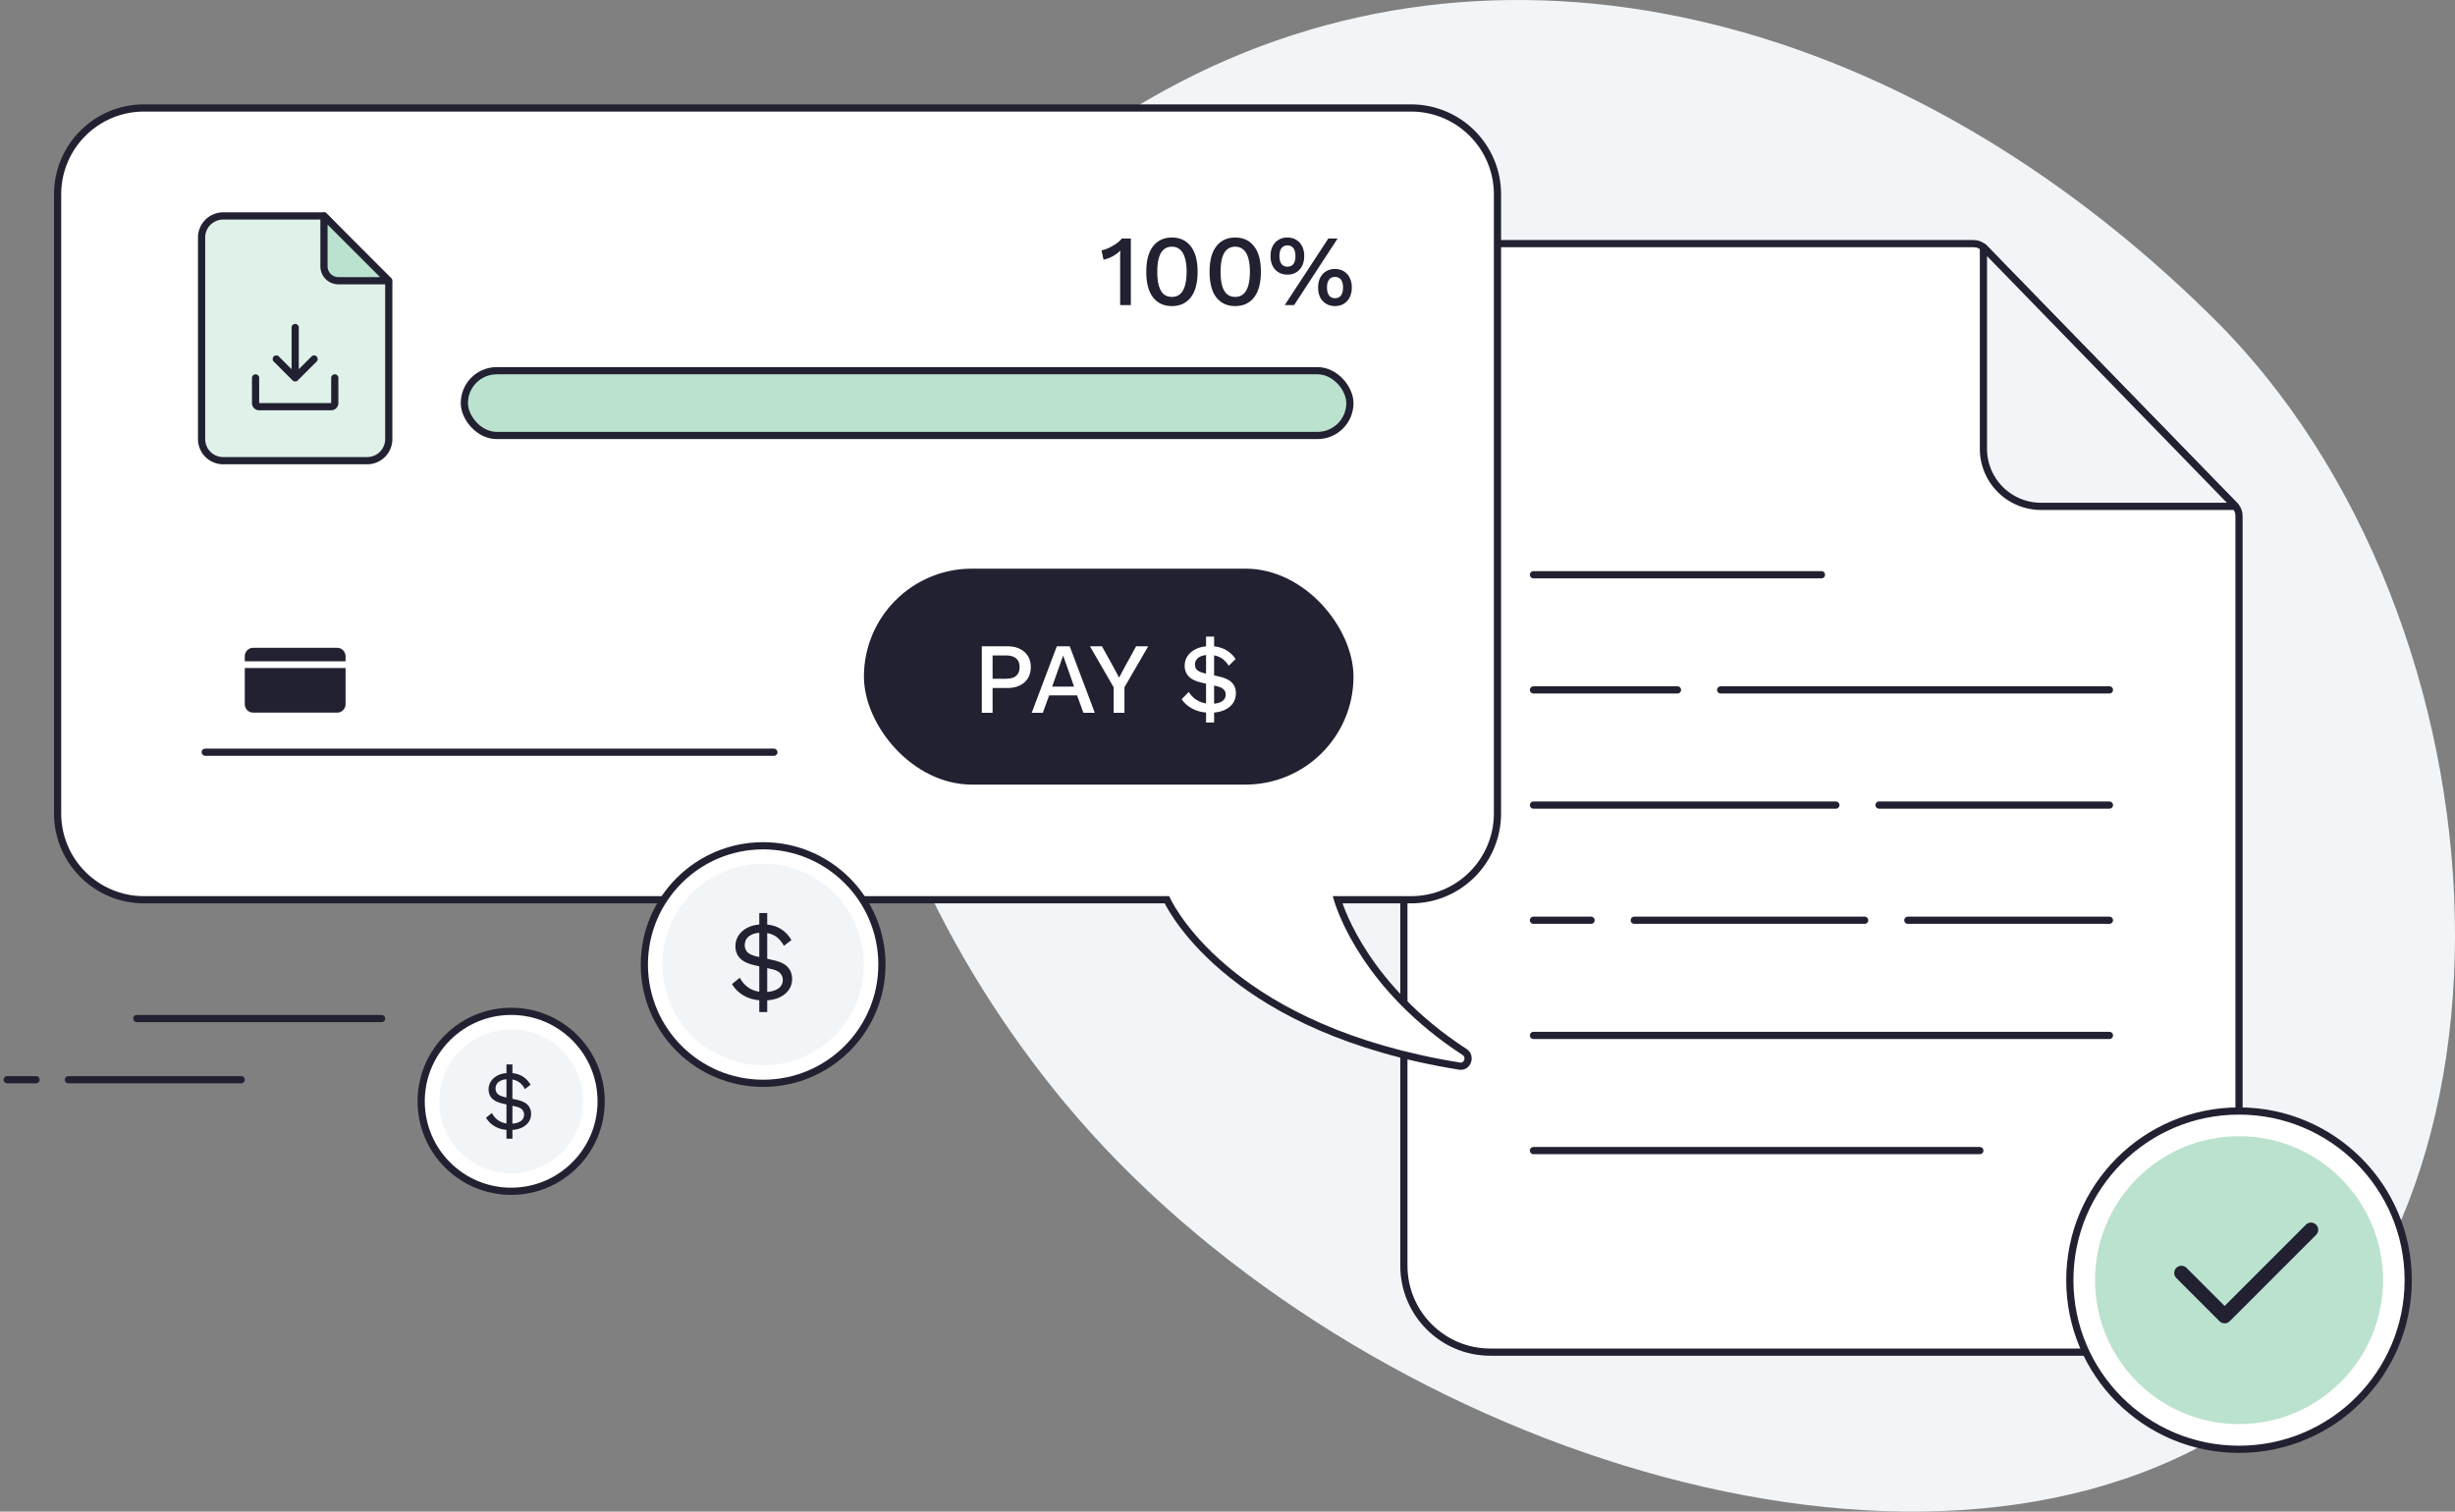 <svg width="341" height="210" fill="none" xmlns="http://www.w3.org/2000/svg"><rect width="100%" height="100%" fill="#808080" stroke="none"/><path d="M308.59 199.278c-45.175 26.929-122.452.025-160.763-46.15-32.284-38.969-51.83-104.457 13.963-140.583C207.916-12.777 264.183 1.52 307.075 43.858c43.221 42.31 46.671 128.541 1.515 155.419Z" fill="#F2F5F7"/><path d="M311 175.846c0 6.627-5.373 12-12 12h-92c-6.627 0-12-5.373-12-12v-130c0-6.628 5.373-12 12-12h67.155c.54 0 1.057.218 1.434.605l34.844 35.812c.364.374.567.874.567 1.395v104.188Z" fill="#fff" stroke="#212131"/><path d="M239 95.846h54M213 95.846h20M213 79.846h40M261 111.846h32M213 111.846h42M265 127.846h28M227 127.846h32M213 127.846h8M213 143.846h80M213 159.846h62" stroke="#212131" stroke-linecap="round" stroke-linejoin="round"/><path d="M275.5 62.346a8 8 0 0 0 8 8h27l-35-36v28Z" fill="#F2F5F7" stroke="#212131" stroke-linecap="round" stroke-linejoin="round"/><circle cx="311" cy="177.846" r="23.5" fill="#fff" stroke="#212131"/><circle cx="311" cy="177.846" r="20" fill="#BBE2CF"/><path d="m321 170.846-12 12-6-6" stroke="#212131" stroke-width="2" stroke-linecap="round" stroke-linejoin="round"/><path fill-rule="evenodd" clip-rule="evenodd" d="M20 15c-6.627 0-12 5.373-12 12v86c0 6.628 5.373 12 12 12h142.083c.911 1.889 9.579 18.125 40.666 23.113 1.09.175 1.616-1.358.69-1.959-13.558-8.798-17.192-19.636-17.646-21.154H196c6.627 0 12-5.372 12-12V27c0-6.627-5.373-12-12-12H20Z" fill="#fff"/><path d="m162.083 125 .451-.217-.137-.283h-.314v.5Zm40.666 23.113.079-.494-.079.494Zm.69-1.959.272-.42-.272.42ZM185.793 125v-.5h-.671l.192.644.479-.144ZM8.5 27c0-6.351 5.149-11.5 11.5-11.5v-1c-6.904 0-12.5 5.597-12.5 12.5h1Zm0 86V27h-1v86h1ZM20 124.5c-6.351 0-11.5-5.148-11.5-11.5h-1c0 6.904 5.596 12.5 12.5 12.5v-1Zm142.083 0H20v1h142.083v-1Zm-.45.717c.97 2.013 9.765 18.372 41.036 23.39l.159-.988c-30.901-4.958-39.444-21.072-40.294-22.836l-.901.434Zm41.036 23.39c.835.134 1.44-.404 1.653-1.018.213-.609.082-1.405-.611-1.855l-.544.839c.233.152.303.424.211.687-.09.259-.294.4-.55.359l-.159.988Zm1.042-2.873c-13.427-8.713-17.007-19.432-17.439-20.877l-.958.287c.476 1.59 4.165 12.547 17.853 21.429l.544-.839ZM196 124.5h-10.207v1H196v-1Zm11.5-11.5c0 6.352-5.149 11.5-11.5 11.5v1c6.904 0 12.5-5.596 12.5-12.5h-1Zm0-86v86h1V27h-1ZM196 15.5c6.351 0 11.5 5.149 11.5 11.5h1c0-6.903-5.596-12.5-12.5-12.5v1Zm-176 0h176v-1H20v1Z" fill="#212131"/><rect x="28" y="104" width="80" height="1" rx=".5" fill="#212131"/><path fill-rule="evenodd" clip-rule="evenodd" d="M48 91.19v.68H34v-.68c0-.315.122-.618.338-.841.216-.223.51-.349.816-.349h11.692c.306 0 .6.126.816.349.217.223.338.526.338.841Zm-14 6.62v-5.005h14v5.005c0 .316-.121.619-.338.842-.216.223-.51.348-.816.348H35.154c-.306 0-.6-.125-.816-.348A1.21 1.21 0 0 1 34 97.81Z" fill="#212131"/><rect x="120" y="79" width="68" height="30" rx="15" fill="#212131"/><path d="M139.928 89.786c.663 0 1.232.117 1.708.35a2.68 2.68 0 0 1 1.134.994c.271.43.406.947.406 1.554 0 .597-.135 1.115-.406 1.554-.271.43-.649.76-1.134.994-.476.233-1.045.35-1.708.35h-2.058v3.444h-1.498v-9.24h3.556Zm-.238 4.508c.663 0 1.148-.135 1.456-.406.317-.28.476-.681.476-1.204 0-.532-.159-.933-.476-1.204-.308-.28-.793-.42-1.456-.42h-1.82v3.234h1.82ZM152.069 99.026h-1.582l-.882-2.422h-3.878l-.882 2.422h-1.54l3.486-9.24h1.792l3.486 9.24Zm-5.922-3.64h3.038l-1.512-4.312-1.526 4.312ZM159.488 89.786l-3.304 5.698v3.542h-1.498v-3.542l-3.29-5.698h1.666l1.652 2.982.728 1.372.728-1.372 1.638-2.982h1.68ZM168.109 99.012c-.635 0-1.209-.08-1.722-.238a4.815 4.815 0 0 1-1.33-.672 3.946 3.946 0 0 1-.924-.966l.994-1.008c.196.326.443.616.742.868.299.243.644.434 1.036.574.392.14.821.21 1.288.21.635 0 1.134-.108 1.498-.322.373-.224.56-.555.56-.994a.946.946 0 0 0-.28-.672c-.187-.206-.523-.364-1.008-.476l-2.044-.476c-.541-.121-.989-.29-1.344-.504a2.133 2.133 0 0 1-.77-.784 2.18 2.18 0 0 1-.252-1.036c0-.514.135-.976.406-1.386.28-.41.681-.737 1.204-.98.523-.252 1.153-.378 1.89-.378.793 0 1.489.15 2.086.448a3.787 3.787 0 0 1 1.484 1.344l-.952.924c-.345-.532-.737-.915-1.176-1.148-.439-.234-.961-.35-1.568-.35-.448 0-.817.06-1.106.182-.28.112-.49.27-.63.476-.14.196-.21.415-.21.658 0 .196.037.373.112.532.084.159.233.299.448.42s.518.224.91.308l1.82.406c.868.196 1.484.485 1.848.868.364.382.546.873.546 1.47 0 .55-.149 1.031-.448 1.442-.299.401-.714.714-1.246.938-.532.215-1.153.322-1.862.322Zm-.588 1.358V88.442h1.12v11.928h-1.12Z" fill="#fff"/><path d="M54 61a3 3 0 0 1-3 3H31a3 3 0 0 1-3-3V33a3 3 0 0 1 3-3h14l9 9.273V61Z" fill="#DFF1E8" stroke="#212131" stroke-linecap="round" stroke-linejoin="round"/><path d="M38.375 49.876 41 52.5l2.625-2.624M41 45.5v6.998M46.5 52.5V56a.5.5 0 0 1-.5.5H36a.5.5 0 0 1-.5-.5v-3.5" stroke="#212131" stroke-linecap="round" stroke-linejoin="round"/><path d="M45 37a2 2 0 0 0 2 2h7l-9-9v7Z" fill="#BBE2CF" stroke="#212131" stroke-linecap="round" stroke-linejoin="round"/><rect x="64.5" y="51.5" width="123" height="9" rx="4.5" fill="#BBE2CF" stroke="#212131"/><path d="M155.59 42.38V35.464l.028-.644a4.968 4.968 0 0 1-1.092.798 4.794 4.794 0 0 1-1.246.462l-.28-1.302c.196-.028.425-.093.686-.196a6.44 6.44 0 0 0 .812-.392c.28-.159.537-.327.77-.504a3.03 3.03 0 0 0 .546-.546h1.26v9.24h-1.484ZM162.777 42.52c-1.111 0-1.984-.401-2.618-1.204-.626-.812-.938-1.997-.938-3.556s.312-2.74.938-3.542c.634-.812 1.507-1.218 2.618-1.218 1.12 0 1.992.406 2.618 1.218.634.803.952 1.983.952 3.542 0 1.559-.318 2.744-.952 3.556-.626.803-1.498 1.204-2.618 1.204Zm0-1.274c.448 0 .821-.126 1.12-.378.308-.261.536-.649.686-1.162.158-.523.238-1.171.238-1.946 0-.775-.08-1.419-.238-1.932-.15-.523-.378-.91-.686-1.162-.299-.261-.672-.392-1.12-.392-.448 0-.826.13-1.134.392-.299.252-.523.64-.672 1.162-.15.513-.224 1.157-.224 1.932 0 .775.074 1.423.224 1.946.149.513.373.9.672 1.162.308.252.686.378 1.134.378ZM171.568 42.52c-1.111 0-1.984-.401-2.618-1.204-.626-.812-.938-1.997-.938-3.556s.312-2.74.938-3.542c.634-.812 1.507-1.218 2.618-1.218 1.12 0 1.992.406 2.618 1.218.634.803.952 1.983.952 3.542 0 1.559-.318 2.744-.952 3.556-.626.803-1.498 1.204-2.618 1.204Zm0-1.274c.448 0 .821-.126 1.12-.378.308-.261.536-.649.686-1.162.158-.523.238-1.171.238-1.946 0-.775-.08-1.419-.238-1.932-.15-.523-.378-.91-.686-1.162-.299-.261-.672-.392-1.12-.392-.448 0-.826.13-1.134.392-.299.252-.523.64-.672 1.162-.15.513-.224 1.157-.224 1.932 0 .775.074 1.423.224 1.946.149.513.373.9.672 1.162.308.252.686.378 1.134.378ZM178.455 42.38l6.048-9.24h1.288l-6.034 9.24h-1.302Zm.364-9.38c.476 0 .887.107 1.232.322.355.215.625.513.812.896.196.383.294.835.294 1.358 0 .513-.098.966-.294 1.358a2.099 2.099 0 0 1-.812.896c-.345.215-.756.322-1.232.322-.467 0-.877-.107-1.232-.322a2.189 2.189 0 0 1-.826-.896c-.187-.392-.28-.845-.28-1.358 0-.523.093-.975.28-1.358.196-.383.471-.681.826-.896a2.332 2.332 0 0 1 1.232-.322Zm0 1.092a1.008 1.008 0 0 0-.98.686c-.084.215-.126.48-.126.798 0 .308.042.574.126.798.084.224.21.392.378.504.168.112.369.168.602.168.243 0 .448-.056.616-.168.168-.112.294-.28.378-.504.084-.224.126-.49.126-.798 0-.317-.042-.583-.126-.798a1.008 1.008 0 0 0-.994-.686Zm6.608 3.276c.476 0 .887.107 1.232.322.355.215.625.518.812.91.196.383.294.83.294 1.344 0 .523-.098.975-.294 1.358a2.099 2.099 0 0 1-.812.896c-.345.215-.756.322-1.232.322-.467 0-.877-.107-1.232-.322a2.189 2.189 0 0 1-.826-.896c-.187-.383-.28-.835-.28-1.358 0-.513.093-.961.28-1.344.196-.392.471-.695.826-.91a2.332 2.332 0 0 1 1.232-.322Zm0 1.106a1.06 1.06 0 0 0-.602.168c-.168.112-.294.28-.378.504-.084.215-.126.48-.126.798 0 .308.042.574.126.798.084.224.21.397.378.518.168.112.369.168.602.168.243 0 .448-.056.616-.168a1.09 1.09 0 0 0 .378-.518c.084-.224.126-.49.126-.798 0-.308-.042-.574-.126-.798a1.008 1.008 0 0 0-.378-.504 1.085 1.085 0 0 0-.616-.168Z" fill="#212131"/><circle cx="71" cy="153" r="12.5" fill="#fff" stroke="#212131"/><circle cx="71" cy="153" r="10" fill="#F2F5F7"/><path d="M70.804 156.988c-.552 0-1.04-.076-1.464-.228a3.52 3.52 0 0 1-1.092-.612 3.445 3.445 0 0 1-.744-.864l.816-.66c.152.288.344.544.576.768.232.224.512.4.84.528.328.128.704.192 1.128.192.592 0 1.06-.108 1.404-.324.352-.216.528-.532.528-.948a.973.973 0 0 0-.252-.66c-.16-.2-.464-.352-.912-.456l-1.8-.408c-.48-.112-.864-.26-1.152-.444a1.77 1.77 0 0 1-.624-.672 1.927 1.927 0 0 1-.192-.852c0-.416.112-.796.336-1.14.232-.344.56-.62.984-.828.432-.208.948-.312 1.548-.312.672 0 1.252.136 1.74.408.496.272.904.68 1.224 1.224l-.78.6c-.28-.496-.604-.848-.972-1.056-.36-.208-.796-.312-1.308-.312-.416 0-.756.06-1.02.18-.264.112-.46.264-.588.456a1.142 1.142 0 0 0-.192.648c0 .184.036.352.108.504.072.152.2.288.384.408.192.112.456.208.792.288l1.668.372c.736.16 1.248.408 1.536.744.296.328.444.736.444 1.224 0 .44-.124.828-.372 1.164-.24.336-.584.6-1.032.792-.44.184-.96.276-1.56.276Zm-.456 1.212v-10.32h.828v10.32h-.828Z" fill="#212131"/><circle cx="106" cy="134" r="16.5" fill="#fff" stroke="#212131"/><circle cx="106" cy="134" r="14" fill="#F2F5F7"/><path d="M106.072 138.984c-.736 0-1.387-.101-1.952-.304a4.668 4.668 0 0 1-1.456-.816 4.588 4.588 0 0 1-.992-1.152l1.088-.88c.203.384.459.726.768 1.024.309.299.683.534 1.12.704.437.171.939.256 1.504.256.789 0 1.413-.144 1.872-.432.469-.288.704-.709.704-1.264a1.3 1.3 0 0 0-.336-.88c-.213-.266-.619-.469-1.216-.608l-2.4-.544c-.64-.149-1.152-.346-1.536-.592-.384-.256-.661-.554-.832-.896a2.563 2.563 0 0 1-.256-1.136c0-.554.149-1.061.448-1.52.309-.458.747-.826 1.312-1.104.576-.277 1.264-.416 2.064-.416.896 0 1.669.182 2.32.544.661.363 1.205.907 1.632 1.632l-1.04.8c-.373-.661-.805-1.13-1.296-1.408-.48-.277-1.061-.416-1.744-.416-.555 0-1.008.08-1.36.24-.352.15-.613.352-.784.608a1.52 1.52 0 0 0-.256.864c0 .246.048.47.144.672.096.203.267.384.512.544.256.15.608.278 1.056.384l2.224.496c.981.214 1.664.544 2.048.992.395.438.592.982.592 1.632 0 .587-.165 1.104-.496 1.552-.32.448-.779.8-1.376 1.056-.587.246-1.28.368-2.08.368Zm-.608 1.616v-13.76h1.104v13.76h-1.104Z" fill="#212131"/><path d="M19 141.5h34M1 150h4M9.5 150h24" stroke="#212131" stroke-linecap="round" stroke-linejoin="round"/></svg>